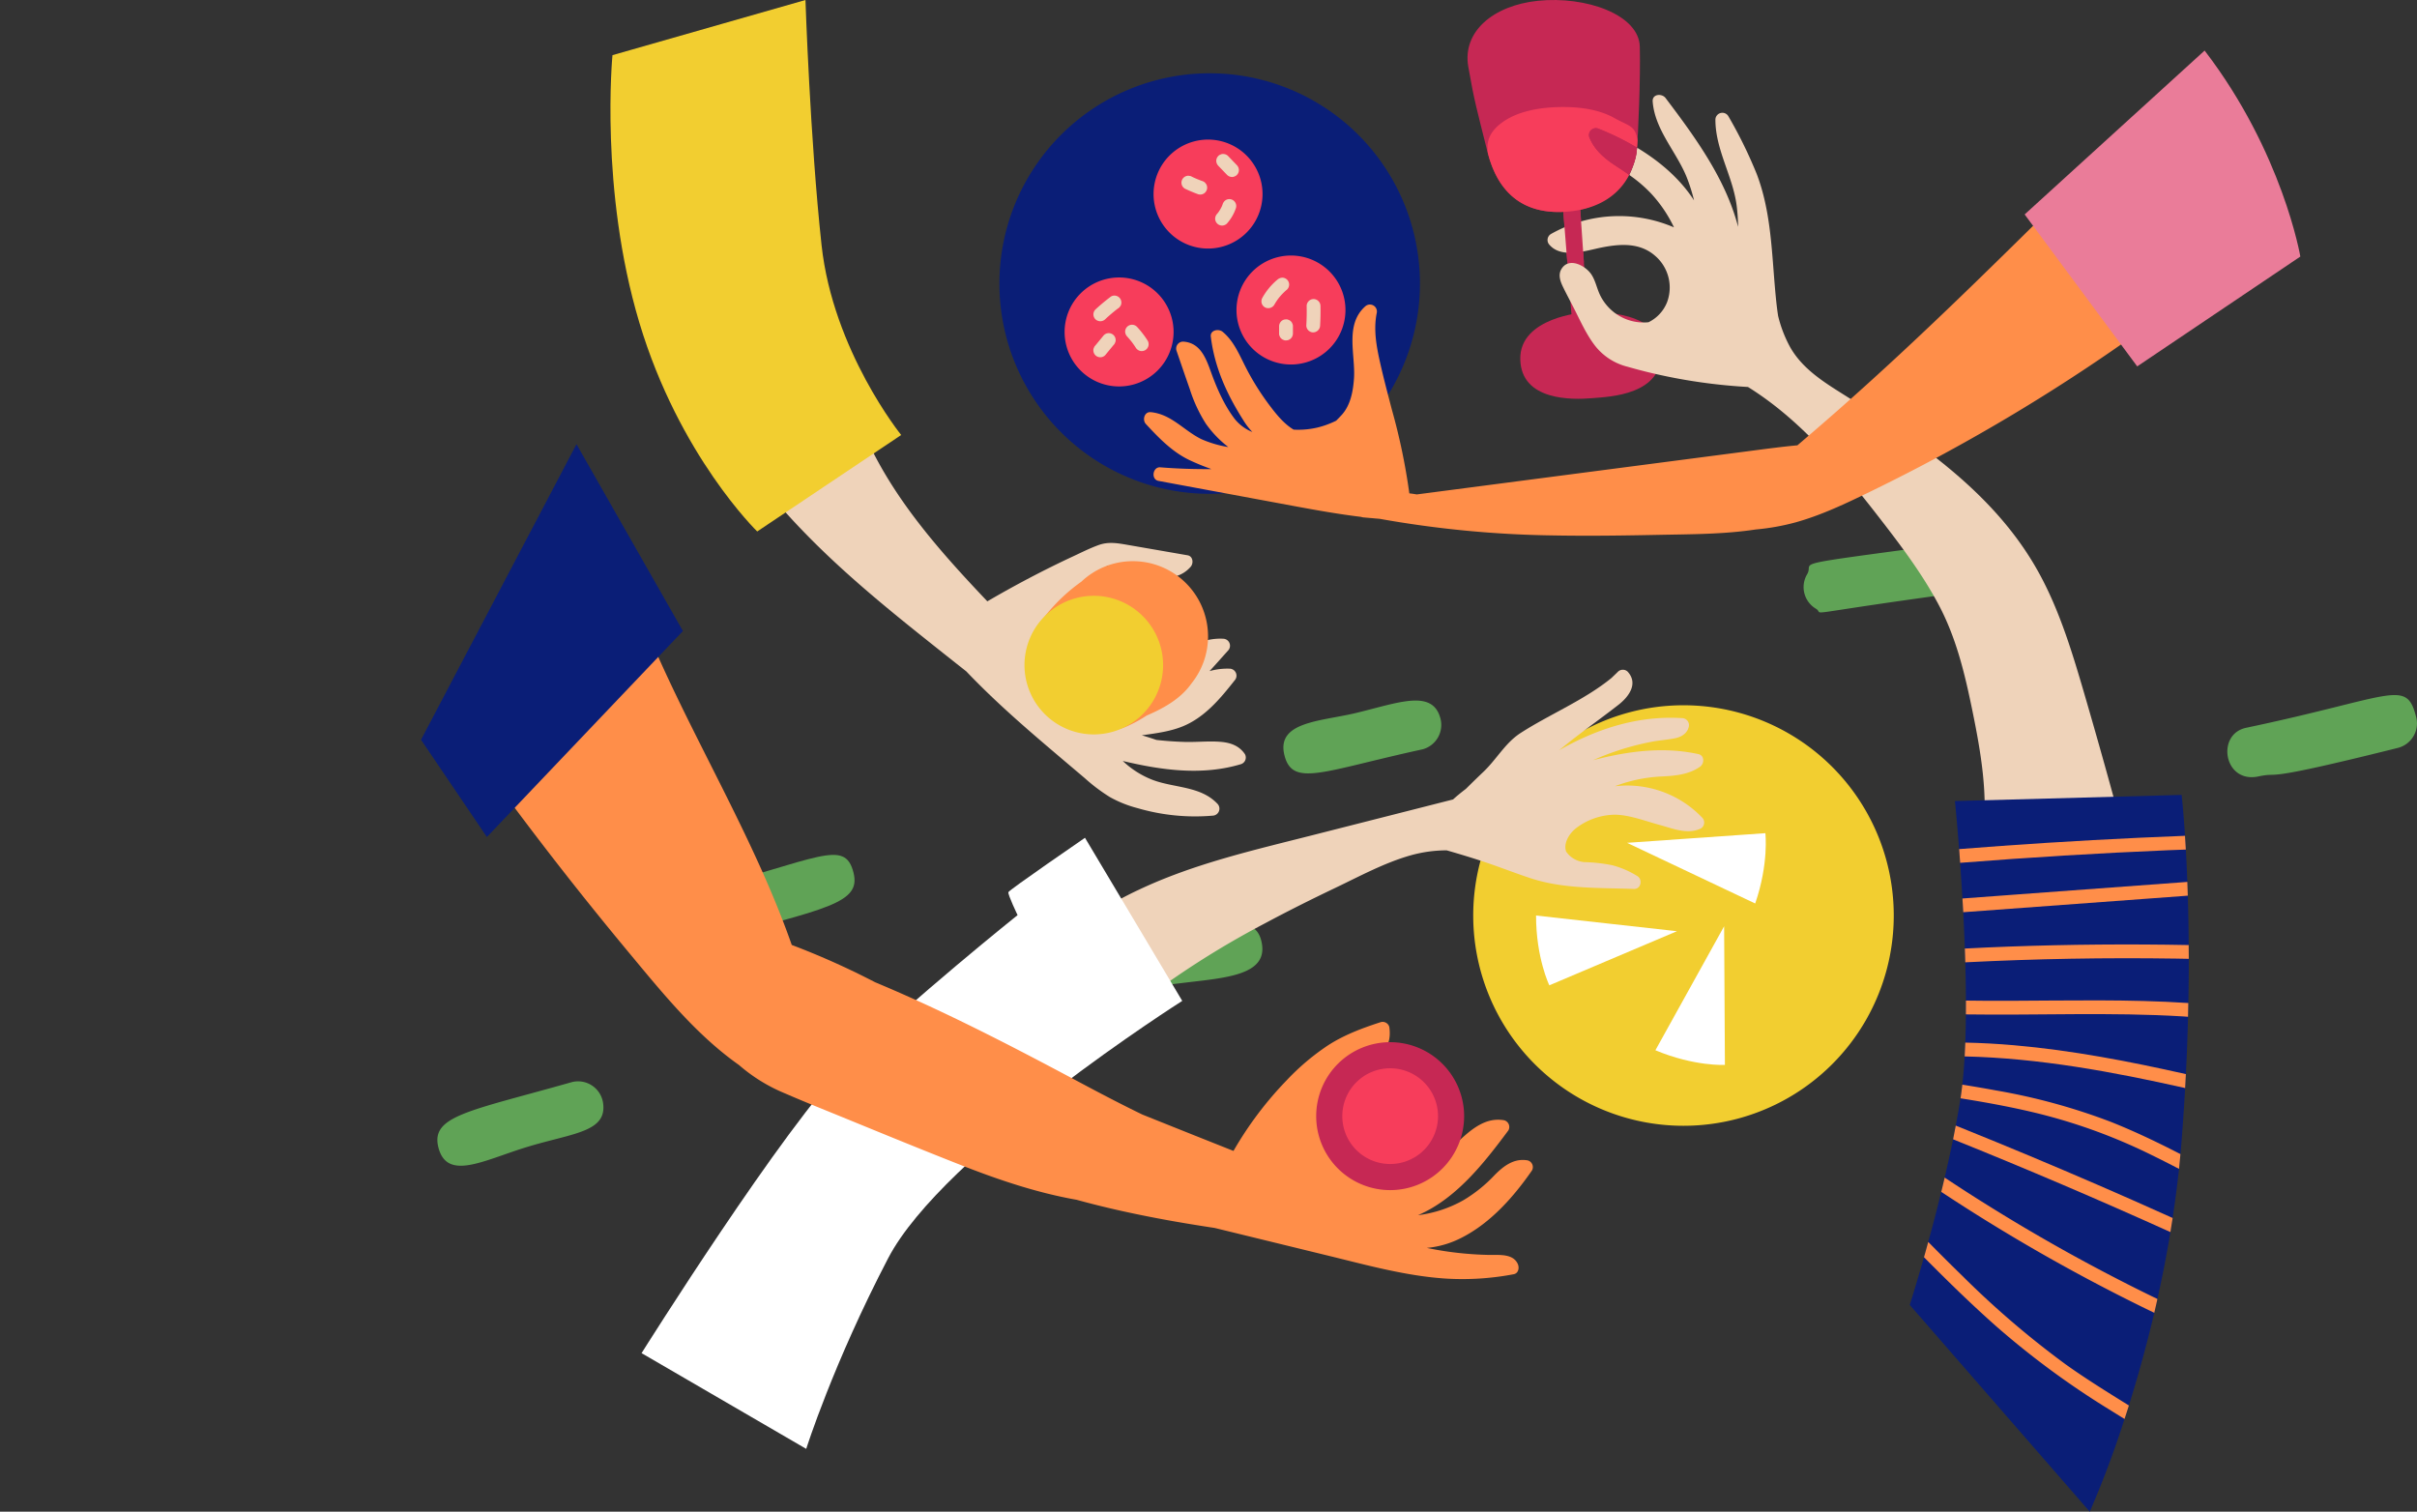 <svg xmlns="http://www.w3.org/2000/svg" xmlns:xlink="http://www.w3.org/1999/xlink" width="725.07" height="453.507" viewBox="0 0 725.07 453.507">
  <rect x="0" y="0" width="725.07" height="453.507" fill="#333333" stroke="none"/>
  <defs>
    <clipPath id="clip-path">
      <path id="Tracé_3990" data-name="Tracé 3990" d="M0,178.174H725.07V-275.333H0Z" transform="translate(0 275.333)" fill="none"/>
    </clipPath>
  </defs>
  <g id="Groupe_938" data-name="Groupe 938" transform="translate(0 275.333)">
    <g id="Groupe_895" data-name="Groupe 895" transform="translate(0 -275.333)" clip-path="url(#clip-path)">
      <g id="Groupe_881" data-name="Groupe 881" transform="translate(541.058 162.988)">
        <path id="Tracé_3976" data-name="Tracé 3976" d="M17.192.048C-33.678,6.922-23.061,5.128-25.5,9.2a7.53,7.53,0,0,0,2.586,10.324c3.2,1.919-7.461,2.069,43.766-4.875,7.893-1.076,8.155-16.231-3.663-14.6" transform="translate(26.567 0.075)" fill="#60a356"/>
      </g>
      <g id="Groupe_882" data-name="Groupe 882" transform="translate(329.932 277.243)">
        <path id="Tracé_3977" data-name="Tracé 3977" d="M.842,6.682c3.087,3.159,5.319,2.736,23.577.53C36.354,5.772,48.793,4.985,47.346-4.295,45.768-14.4,35.111-9.147,20.624-7.378,5.085-5.909,3.479-6.441.959-3.961A7.531,7.531,0,0,0,.842,6.682" transform="translate(1.302 10.325)" fill="#60a356"/>
      </g>
      <g id="Groupe_883" data-name="Groupe 883" transform="translate(496.75 240.57)">
        <path id="Tracé_3978" data-name="Tracé 3978" d="M19.457,4.443c2.968-4.935-.4-12.428-8.29-11.167C-32.984.392-25.919-2.653-29,2.494c-2.952,4.912.384,12.372,8.292,11.166,44.458-6.873,37.22-4.3,40.17-9.217" transform="translate(30.067 6.865)" fill="#60a356"/>
      </g>
      <g id="Groupe_884" data-name="Groupe 884" transform="translate(385.005 210.172)">
        <path id="Tracé_3979" data-name="Tracé 3979" d="M16.373,5.754a7.577,7.577,0,0,0,5.47-9.135C19.527-12.6,9.02-8.142-3.816-5.1c-10.4,2.456-23.7,2.551-21.174,12.62,2.446,9.68,11.5,4.744,41.363-1.771" transform="translate(25.301 8.892)" fill="#60a356"/>
      </g>
      <g id="Groupe_885" data-name="Groupe 885" transform="translate(201.809 256.479)">
        <path id="Tracé_3980" data-name="Tracé 3980" d="M21.311,2.1c-2.624-10.413-10.344-4.123-48.6,5.913-9.759,2.568-5.786,17.089,3.665,14.605,37.238-9.771,47.2-11.406,44.93-20.518" transform="translate(32.932 3.252)" fill="#60a356"/>
      </g>
      <g id="Groupe_887" data-name="Groupe 887" transform="translate(131.208 324.366)">
        <path id="Tracé_3982" data-name="Tracé 3982" d="M10.445,7.79c13.9-4.294,24.5-4.452,23.1-13.437a7.583,7.583,0,0,0-9.27-6.139C-6.562-3.033-18.207-1.7-15.845,7.8c2.56,10.13,13.416,3.97,26.29-.013" transform="translate(16.141 12.038)" fill="#60a356"/>
      </g>
      <g id="Groupe_888" data-name="Groupe 888" transform="translate(668.174 208.53)">
        <path id="Tracé_3983" data-name="Tracé 3983" d="M2.215,3.854C-6.859,5.758-4.5,20.63,5.878,18.45c7.545-1.581-1.715,2.321,41.9-8.572A7.6,7.6,0,0,0,53.252.745c-2.966-11.8-6.524-6.259-51.038,3.108" transform="translate(3.422 5.955)" fill="#60a356"/>
      </g>
      <g id="Groupe_889" data-name="Groupe 889" transform="translate(441.95 211.586)">
        <path id="Tracé_3984" data-name="Tracé 3984" d="M49.564,24.782A63.077,63.077,0,0,1-13.514,87.858,63.077,63.077,0,0,1-76.591,24.782,63.077,63.077,0,0,1-13.514-38.3,63.077,63.077,0,0,1,49.564,24.782" transform="translate(76.591 38.295)" fill="#f2ce30"/>
      </g>
      <g id="Groupe_890" data-name="Groupe 890" transform="translate(299.81 21.992)">
        <path id="Tracé_3985" data-name="Tracé 3985" d="M49.564,24.782A63.077,63.077,0,0,1-13.513,87.86,63.079,63.079,0,0,1-76.591,24.782,63.077,63.077,0,0,1-13.513-38.3,63.076,63.076,0,0,1,49.564,24.782" transform="translate(76.591 38.295)" fill="#0a1e77"/>
      </g>
      <g id="Groupe_891" data-name="Groupe 891" transform="translate(370.932 76.659)">
        <path id="Tracé_3986" data-name="Tracé 3986" d="M12.843,6.422A16.346,16.346,0,0,1-3.5,22.768,16.345,16.345,0,0,1-19.847,6.422,16.345,16.345,0,0,1-3.5-9.924,16.346,16.346,0,0,1,12.843,6.422" transform="translate(19.847 9.924)" fill="#f73d5b"/>
      </g>
      <g id="Groupe_892" data-name="Groupe 892" transform="translate(346.054 41.876)">
        <path id="Tracé_3987" data-name="Tracé 3987" d="M12.843,6.421A16.346,16.346,0,0,1-3.5,22.767,16.345,16.345,0,0,1-19.847,6.421,16.344,16.344,0,0,1-3.5-9.923,16.344,16.344,0,0,1,12.843,6.421" transform="translate(19.847 9.923)" fill="#f73d5b"/>
      </g>
      <g id="Groupe_893" data-name="Groupe 893" transform="translate(319.37 83.244)">
        <path id="Tracé_3988" data-name="Tracé 3988" d="M12.843,6.422A16.345,16.345,0,0,1-3.5,22.766,16.345,16.345,0,0,1-19.847,6.422,16.345,16.345,0,0,1-3.5-9.924,16.346,16.346,0,0,1,12.843,6.422" transform="translate(19.847 9.924)" fill="#f73d5b"/>
      </g>
      <g id="Groupe_894" data-name="Groupe 894" transform="translate(456.063 93.653)">
        <path id="Tracé_3989" data-name="Tracé 3989" d="M7.493.034s-19.3,1.379-19.069,14.014S4.276,26.223,9.79,25.763s21.6-.919,20.905-14.243S7.493.034,7.493.034" transform="translate(11.578 0.052)" fill="#c62854"/>
      </g>
    </g>
    <g id="Groupe_896" data-name="Groupe 896" transform="translate(468.607 -218.352)">
      <path id="Tracé_3991" data-name="Tracé 3991" d="M0,.812,3.446,44l4.619-1.165L5.053-1.255Z" transform="translate(0 1.255)" fill="#c62854"/>
    </g>
    <g id="Groupe_914" data-name="Groupe 914" transform="translate(0 -275.333)" clip-path="url(#clip-path)">
      <g id="Groupe_897" data-name="Groupe 897" transform="translate(464.254 28.486)">
        <path id="Tracé_3992" data-name="Tracé 3992" d="M68.053,87.5c-.051,0-.1,0-.155.007Q62.116,65.911,55.859,44.453C51.9,30.908,47.757,17.176,40.411,5.016,27.085-17.039,5.1-31.819-16.262-45.268c-6.17-3.884-12.493-7.817-16.167-14.345a38.2,38.2,0,0,1-3.581-9.331c-.461-3.029-.744-6.093-1-9.128-.939-11.228-1.323-22.641-5.363-33.3a135.106,135.106,0,0,0-8.582-17.5,2.089,2.089,0,0,0-3.862,1.046c0,9.039,5.164,16.843,6.355,25.651a57.56,57.56,0,0,1,.456,6.539c-3.7-14.327-12.866-26.893-21.765-38.653-1.1-1.451-4.035-1.24-3.863,1.046.651,8.552,7.17,15.1,10.247,22.816a52.721,52.721,0,0,1,2.161,6.849c-4.177-6.476-10.278-11.716-17.1-15.814a22.88,22.88,0,0,1-2.35,8.17,41.678,41.678,0,0,1,6.5,5.516,40.441,40.441,0,0,1,6.934,10.222,41.626,41.626,0,0,0-36.922,2,2.1,2.1,0,0,0-.42,3.255c3.727,4.243,11.07,1.687,15.7.772,5.546-1.094,11.378-1.484,15.936,2.469a12.543,12.543,0,0,1,3.635,13.949,11.308,11.308,0,0,1-5.569,6.017A14.454,14.454,0,0,1-86.65-71.263,14.611,14.611,0,0,1-89.478-75.3c-.927-1.97-1.316-4.179-2.522-6.024-1.769-2.708-6.86-5.4-9.056-1.575-.957,1.669-.308,3.563.453,5.151,1.043,2.168,2.194,4.289,3.288,6.43,1.945,3.8,3.708,7.832,6.312,11.245a17.825,17.825,0,0,0,9.9,6.419c4.635,1.337,9.338,2.448,14.075,3.355a166.419,166.419,0,0,0,21.984,2.7C-29.174-37.712-17.013-23.023-5.648-8.375.8-.059,7.2,8.4,12.149,17.717c5.289,9.952,7.844,20.673,10.094,31.638,2.614,12.742,4.885,25.888,3.087,38.907a2.565,2.565,0,0,0,.3,1.659A2.021,2.021,0,0,0,27.616,92.2q18.888.4,37.77-.455a2.239,2.239,0,0,0,2.057-.082c.2-.01.407-.015.609-.023,2.655-.13,2.672-4.276,0-4.146" transform="translate(105.162 135.207)" fill="#efd3ba"/>
      </g>
      <g id="Groupe_898" data-name="Groupe 898" transform="translate(440.233 0)">
        <path id="Tracé_3993" data-name="Tracé 3993" d="M8.3.093C22.655-1.391,38.629,4.229,38.859,13.878s-.46,25.96-.919,31.473S31.277,61.893,17.952,63.271-3.609,58.345-6.825,45.479-10.765,30.418-12.6,19.85-5.022,1.471,8.3.093" transform="translate(12.831 0.143)" fill="#c62854"/>
      </g>
      <g id="Groupe_899" data-name="Groupe 899" transform="translate(468.607 56.98)">
        <path id="Tracé_3994" data-name="Tracé 3994" d="M.993,8.388A28.558,28.558,0,0,1,5,8.752L3.519-12.962l-5.053,2.069L.009,8.459a7.846,7.846,0,0,1,.983-.071" transform="translate(1.534 12.962)" fill="#c62854"/>
      </g>
      <g id="Groupe_900" data-name="Groupe 900" transform="translate(446.218 32.104)">
        <path id="Tracé_3995" data-name="Tracé 3995" d="M11.99,3.521a2.083,2.083,0,0,1,2.55-2.55,79.417,79.417,0,0,1,11.81,5.785c.079-.764.132-1.543.15-2.344-.8-4.429-2.593-4.08-6.9-6.519C14.477-5,8.023-5.6,2.26-5.407-3.325-5.215-9.8-4.089-14.369-.622c-3.864,2.93-4.507,5.938-4.016,9.128C-15.092,21.074-6.9,27.231,6.271,25.869,14.745,24.993,20.828,21.081,24,14.926c-1.2-.847-2.426-1.662-3.68-2.477-3.551-2.306-6.755-4.877-8.33-8.927" transform="translate(18.528 5.441)" fill="#f73d5b"/>
      </g>
      <g id="Groupe_901" data-name="Groupe 901" transform="translate(476.629 38.408)">
        <path id="Tracé_3996" data-name="Tracé 3996" d="M1.043.042a2.083,2.083,0,0,0-2.55,2.55c1.575,4.05,4.778,6.621,8.33,8.927C8.076,12.335,9.305,13.15,10.5,14a22.879,22.879,0,0,0,2.35-8.17A79.178,79.178,0,0,0,1.043.042" transform="translate(1.612 0.066)" fill="#c62854"/>
      </g>
      <g id="Groupe_902" data-name="Groupe 902" transform="translate(572.903 238.473)">
        <path id="Tracé_3997" data-name="Tracé 3997" d="M32.886,19.32c0,4.2-.041,8.636-.138,13.264-.013,1.354-.041,2.723-.082,4.118-.138,5.472-.346,11.219-.651,17.2-.069,1.382-.137,2.777-.221,4.185q-.435,7.607-1.049,15.669c-.11,1.4-.222,2.777-.359,4.146-.138,1.492-.277,2.97-.43,4.434-.539,5-1.188,9.921-1.906,14.73-.221,1.423-.443,2.831-.677,4.227-1.146,6.979-2.474,13.694-3.9,20.077-.3,1.4-.621,2.777-.939,4.146-2.433,10.334-5.085,19.7-7.613,27.8-.443,1.4-.871,2.734-1.313,4.047A290.14,290.14,0,0,1,3.18,185.179l-54-62.024s1.81-5.651,4.269-14.315c.415-1.449.843-2.983,1.272-4.586,1.257-4.518,2.6-9.618,3.91-15.02.344-1.41.69-2.831,1.021-4.283.884-3.759,1.741-7.613,2.528-11.482.277-1.369.553-2.749.8-4.118.5-2.6.954-5.2,1.367-7.765.028-.138.043-.277.069-.415q.292-1.949.54-4.1c.3-2.64.524-5.487.69-8.471.082-1.354.138-2.734.194-4.144.1-2.736.165-5.569.178-8.456.015-1.367.028-2.749.015-4.144-.015-3.8-.084-7.656-.193-11.482-.043-1.382-.084-2.764-.138-4.133-.125-3.716-.292-7.364-.471-10.9-.082-1.4-.165-2.764-.249-4.118-.221-3.8-.456-7.405-.69-10.695-.11-1.436-.208-2.805-.3-4.118-.677-8.731-1.257-14.424-1.257-14.424l68.008-1.838s.5,4.339,1.008,12.269c.082,1.285.166,2.667.249,4.131.166,2.887.318,6.136.456,9.7.054,1.326.1,2.708.138,4.131.138,4.5.234,9.451.262,14.813.028,1.354.028,2.721.028,4.131" transform="translate(50.818 29.855)" fill="#0a1e77"/>
      </g>
      <g id="Groupe_903" data-name="Groupe 903" transform="translate(343.192 59.108)">
        <path id="Tracé_3998" data-name="Tracé 3998" d="M120.737,12.763a1.879,1.879,0,0,0-.357-1.107A151.73,151.73,0,0,0,92.19-19.216a2.151,2.151,0,0,0-2.686-.071,1.9,1.9,0,0,0-1.644.578C65.894,3,43.89,24.7,20.654,45.063q-5.576,4.887-11.219,9.7c-4.548.42-9.082,1.025-13.61,1.616l-25.977,3.388q-25.633,3.345-51.267,6.687-11.676,1.524-23.351,3.046c-.748-.133-1.487-.252-2.215-.313a184.814,184.814,0,0,0-5.207-25.012c-1.211-4.635-2.441-9.265-3.5-13.938-1.115-4.948-2.1-10.067-1.079-15.119a2.09,2.09,0,0,0-3.464-2.016c-6.2,5.561-2.845,14.542-3.358,21.684-.273,3.8-1.031,7.939-3.665,10.845-.539.6-1.112,1.166-1.673,1.744a27,27,0,0,1-5.62,2.057,25.467,25.467,0,0,1-7.145.628c-2.97-1.782-5.309-4.737-7.33-7.429A78.145,78.145,0,0,1-156.242,31c-1.865-3.69-3.492-7.6-6.761-10.3-1.2-.99-3.779-.509-3.536,1.466,1.132,9.277,4.844,17.346,9.815,25.166a20.6,20.6,0,0,0,2.647,3.434,13.025,13.025,0,0,1-5.162-3.752c-3.141-4.026-5.394-9.117-7.125-13.887-1.547-4.256-3.189-9.184-8.5-9.473a2.085,2.085,0,0,0-2,2.624c1.337,3.874,2.654,7.756,4.017,11.622A43.956,43.956,0,0,0-168.03,48.27a32.327,32.327,0,0,0,6.743,7.018,32.84,32.84,0,0,1-8.1-2.383c-5.289-2.6-8.977-7.494-15.178-8.087-1.9-.181-2.586,2.331-1.466,3.538,3.867,4.169,7.886,8.367,13.095,10.848a70.96,70.96,0,0,0,6.589,2.695c-5.116.041-10.234-.119-15.34-.534-2.309-.188-2.853,3.643-.552,4.072q20.106,3.733,40.213,7.465c6.831,1.267,13.7,2.5,20.6,3.337a2.252,2.252,0,0,0,.578.142c1.207.119,2.42.209,3.627.321.064.007.128.012.193.016.384.036.769.066,1.155.1A319.256,319.256,0,0,0-64.1,81.794c10.642.2,21.287.048,31.928-.166,9.72-.194,19.538-.161,29.172-1.622A68.813,68.813,0,0,0,8.97,77.858c7.728-2.163,15.022-5.651,22.216-9.145q22.076-10.72,43.148-23.358Q97.845,31.26,119.888,14.9a2.141,2.141,0,0,0,.848-2.14" transform="translate(186.575 19.723)" fill="#ff8e49"/>
      </g>
      <g id="Groupe_904" data-name="Groupe 904" transform="translate(607.368 15.169)">
        <path id="Tracé_3999" data-name="Tracé 3999" d="M0,19.315,33.771,64.9,82.705,31.95S77.421.706,53.988-29.848Z" transform="translate(0 29.848)" fill="#ea7c99"/>
      </g>
      <g id="Groupe_905" data-name="Groupe 905" transform="translate(317.279 200.922)">
        <path id="Tracé_4000" data-name="Tracé 4000" d="M75.966,17.435A31.13,31.13,0,0,0,49.754,8.017l.142-.054A44.989,44.989,0,0,1,63.422,5.1c4.131-.2,8.4-.488,11.892-2.943,1.347-.947,1.384-3.378-.494-3.788C64.2-3.951,53.593-2.484,43.243.191c1.281-.575,2.576-1.123,3.889-1.624a80.759,80.759,0,0,1,13.674-3.9c2.322-.445,4.706-.583,7.017-1.054,1.891-.385,3.647-1.428,4.113-3.418a2.1,2.1,0,0,0-2-2.622c-13.213-.829-25.677,3.21-36.9,9.654,2.224-1.845,4.5-3.62,6.8-5.35,3.671-2.767,7.391-5.472,11.018-8.3,3.06-2.385,6.028-6.318,2.772-9.922a2.1,2.1,0,0,0-2.932,0c-.629.634-1.288,1.239-1.927,1.865C40.68-17.858,30.283-13.635,21.5-7.97c-4.637,2.99-7.2,7.908-11.225,11.716C8.512,5.411,6.784,7.112,5.058,8.816c-1.323.995-2.606,2.041-3.831,3.159l-13.935,3.545-28.322,7.2C-58.641,27.2-76.579,31.263-93.08,39.085a93.972,93.972,0,0,0-23.663,15.689c-1.619,1.5.094,3.744,1.843,3.47a52.04,52.04,0,0,0,7.3,8.847c2.655,2.436,5.706,4.6,7.857,7.527a2.349,2.349,0,0,0,1.8,1.011,2.13,2.13,0,0,0,2.243-.295A262.738,262.738,0,0,1-55.276,49.183c7-3.754,14.1-7.3,21.264-10.718,7.307-3.494,14.7-7.506,22.518-9.725a40.5,40.5,0,0,1,10.805-1.5c3.581,1.031,7.15,2.1,10.688,3.27,4.861,1.6,9.622,3.489,14.48,5.093,9.909,3.273,20.681,2.836,30.992,3.222,2.121.079,2.729-2.82,1.046-3.863a27.267,27.267,0,0,0-7.529-3.253,47.779,47.779,0,0,0-8.367-.932A7.383,7.383,0,0,1,35.146,27.6c-.889-2.538,1.008-5.52,3.074-7.076a19.629,19.629,0,0,1,11.732-3.978c4.408.125,8.914,1.9,13.141,3.041,3.988,1.079,8.456,3.024,12.454,1.1a2.09,2.09,0,0,0,.42-3.255" transform="translate(117.391 26.942)" fill="#efd3ba"/>
      </g>
      <g id="Groupe_906" data-name="Groupe 906" transform="translate(192.463 251.338)">
        <path id="Tracé_4001" data-name="Tracé 4001" d="M44.318,9.116s-2.986-6.2-2.757-6.892S64.534-14.087,64.534-14.087L93.712,34.846S22.034,80.334,5.492,112.038s-24.582,57.2-24.582,57.2l-49.394-28.718s42.962-68.461,61.8-87.07,51-44.339,51-44.339" transform="translate(68.484 14.087)" fill="#fff"/>
      </g>
      <g id="Groupe_907" data-name="Groupe 907" transform="translate(231.02 127.71)">
        <path id="Tracé_4002" data-name="Tracé 4002" d="M55.957,38.705c-1.7-2.5-4.3-3.424-7.226-3.668-3.584-.3-7.241.124-10.84.02-2.835-.082-5.66-.287-8.471-.595-1.451-.5-2.914-.962-4.383-1.4.193-.025.387-.046.581-.074,3.928-.547,8.073-1.109,11.76-2.629,6.577-2.711,11.2-8.3,15.491-13.74a2.1,2.1,0,0,0-1.464-3.538,19.884,19.884,0,0,0-6.043.728c1.883-2.037,3.711-4.131,5.561-6.172a2.1,2.1,0,0,0-1.464-3.538,16.64,16.64,0,0,0-7.8,1.481,1.462,1.462,0,0,0-.385.254c-7.242.351-13.9-2.906-20.335-5.857C14.959-2.773,9.008-5.581,3.221-8.714L14.247-17.33a1.844,1.844,0,0,0,.453-.514,16.955,16.955,0,0,1,6.7,1.105c5.8,1.991,13.408,4.77,18.281-.73.937-1.057.731-3.179-.914-3.466L20.681-24.072c-2.943-.511-5.676-.987-8.565.054-2.665.959-5.244,2.268-7.811,3.462C-4.436-16.482-12.97-11.978-21.3-7.119-35.829-22.424-50.039-38.426-58.467-58a1.64,1.64,0,0,0-2.242-.942,10.7,10.7,0,0,0-10.726,1.316c-3.279,2.4-6.017,5.688-8.738,8.679q-2.187,2.4-4.289,4.874C-85.6-42.74-86.9-41.4-86.331-39.5c.524,1.746,2.364,3.273,3.538,4.6q2.236,2.535,4.563,4.992C-66.8-17.8-54-7.111-41.022,3.257q6.683,5.339,13.4,10.631c6.383,6.7,13.24,12.95,20.242,19.008C-2.316,37.274,2.8,41.583,7.909,45.908a53.241,53.241,0,0,0,7.506,5.669,34.836,34.836,0,0,0,8.306,3.335,61.477,61.477,0,0,0,22.566,2.266,2.1,2.1,0,0,0,1.464-3.538c-5.08-5.417-13.047-4.724-19.518-7.213a27.2,27.2,0,0,1-8.9-5.653c11.635,2.769,23.742,4.451,35.387.975a2.093,2.093,0,0,0,1.239-3.046" transform="translate(86.471 59.811)" fill="#efd3ba"/>
      </g>
      <g id="Groupe_908" data-name="Groupe 908" transform="translate(310.728 168.357)">
        <path id="Tracé_4003" data-name="Tracé 4003" d="M20.3,8.864A22.56,22.56,0,0,0-2.26-13.7,22.456,22.456,0,0,0-17.683-7.568c-.746.534-1.484,1.079-2.207,1.647A53.37,53.37,0,0,0-31.01,6.088c-1.5,2.212,2.085,4.289,3.578,2.093a48.427,48.427,0,0,1,3.121-4.059,22.592,22.592,0,0,0-.509,4.74A22.547,22.547,0,0,0-5.738,31.129c-1.594.595-3.189,1.179-4.762,1.787a2.152,2.152,0,0,0-1.522,2,2.077,2.077,0,0,0,1.522,2c3.118.527,5.882-.7,8.608-2.1A41.769,41.769,0,0,0,1.889,32.61c5.3-2.263,10.29-5.144,13.452-9.652A22.453,22.453,0,0,0,20.3,8.864" transform="translate(31.371 13.697)" fill="#ff8e49"/>
      </g>
      <g id="Groupe_909" data-name="Groupe 909" transform="translate(307.333 178.741)">
        <path id="Tracé_4004" data-name="Tracé 4004" d="M16.337,8.169A20.792,20.792,0,0,1-4.455,28.96,20.791,20.791,0,0,1-25.245,8.169,20.791,20.791,0,0,1-4.455-12.623,20.792,20.792,0,0,1,16.337,8.169" transform="translate(25.245 12.623)" fill="#f2ce30"/>
      </g>
      <g id="Groupe_910" data-name="Groupe 910" transform="translate(183.124 0)">
        <path id="Tracé_4005" data-name="Tracé 4005" d="M17.3,62.642,60.489,33.7S40.042,8.424,36.6-23.28,31.772-96.8,31.772-96.8L-26.121-80.254s-3.905,40.2,8.041,80.179S17.3,62.642,17.3,62.642" transform="translate(26.732 96.801)" fill="#f2ce30"/>
      </g>
      <g id="Groupe_911" data-name="Groupe 911" transform="translate(147.686 191.841)">
        <path id="Tracé_4006" data-name="Tracé 4006" d="M122.528,62.6a2.084,2.084,0,0,0-1.239-3.046c-4.083-.743-7.2,1.622-9.937,4.385a43.07,43.07,0,0,1-9.361,7.549,37.069,37.069,0,0,1-13.632,4.5c11.416-4.945,19.672-15.448,27.1-25.428a2.083,2.083,0,0,0-1.239-3.046c-5.363-.964-9.515,2.434-13.231,5.846q-4.235,3.891-8.465,7.786c-3.905-4.6-8.751-8.453-13.192-12.479q-4.136-3.753-8.275-7.5c-2.219-2.013-5.106-4.072-6.173-6.989.562-.539,1.123-1.077,1.7-1.6q2.177-1.979,4.487-3.807a11.174,11.174,0,0,1,2.421-1.672c.927-.387,1.878-.046,2.851-.221,3.508-.626,3.8-4.5,3.406-7.356A2.083,2.083,0,0,0,77.2,18.064c-5.594,1.818-11.042,3.831-15.99,7.068A71.166,71.166,0,0,0,48.824,35.658,107.555,107.555,0,0,0,33,56.708Q19.318,51.28,5.658,45.793C-.7,42.711-6.97,39.428-13.2,36.1-31.465,26.342-49.776,16.809-68.78,8.542c-1.9-.827-3.808-1.629-5.716-2.436-1.93-.993-3.869-1.972-5.823-2.92q-9.4-4.563-19.191-8.269c-8.231-23.478-20.2-45.5-31.213-67.774-3.719-7.519-7.326-15.094-10.665-22.79-.677-1.56-2.374-1.26-3.24-.209a2.084,2.084,0,0,0-2.347.287c-7.091,6.02-13.556,12.815-20.386,19.131q-10.429,9.643-21.208,18.9a1.851,1.851,0,0,0-.654,1.074,1.666,1.666,0,0,0,.265,1.677q19.316,26.4,40.244,51.58c10.112,12.152,20.38,24.985,33.361,34.133a50.118,50.118,0,0,0,13.763,8.5c5.793,2.522,11.672,4.861,17.519,7.254,11.658,4.773,23.317,9.558,35.041,14.169,11.377,4.475,22.91,8.389,34.973,10.519,8.916,2.458,17.967,4.419,27.066,6.078,4.773.87,9.565,1.639,14.363,2.374L61.9,88.253c11.492,2.808,23.045,6.007,34.9,6.758A82.119,82.119,0,0,0,117.06,93.7c1.448-.272,1.728-1.934,1.239-3.046-1.431-3.253-5.763-2.683-8.638-2.746a102.743,102.743,0,0,1-12.5-1.018q-3.1-.45-6.167-1.085a28.345,28.345,0,0,0,10.538-3.113c8.652-4.421,15.536-12.225,20.994-20.093" transform="translate(189.343 96.731)" fill="#ff8e49"/>
      </g>
      <g id="Groupe_912" data-name="Groupe 912" transform="translate(394.842 312.657)">
        <path id="Tracé_4007" data-name="Tracé 4007" d="M17.436,8.718a22.191,22.191,0,0,1-22.19,22.19,22.19,22.19,0,0,1-22.19-22.19,22.19,22.19,0,0,1,22.19-22.19,22.191,22.191,0,0,1,22.19,22.19" transform="translate(26.944 13.472)" fill="#c62854"/>
      </g>
      <g id="Groupe_913" data-name="Groupe 913" transform="translate(402.672 320.489)">
        <path id="Tracé_4008" data-name="Tracé 4008" d="M11.283,5.641A14.359,14.359,0,0,1-3.077,20,14.359,14.359,0,0,1-17.435,5.641,14.359,14.359,0,0,1-3.077-8.717,14.359,14.359,0,0,1,11.283,5.641" transform="translate(17.435 8.717)" fill="#f73d5b"/>
      </g>
    </g>
    <g id="Groupe_915" data-name="Groupe 915" transform="translate(126.3 -142.079)">
      <path id="Tracé_4010" data-name="Tracé 4010" d="M7.762,46.3,66.574-15.5,34.642-71.552-11.995,17.126Z" transform="translate(11.995 71.552)" fill="#0a1e77"/>
    </g>
    <g id="Groupe_937" data-name="Groupe 937" transform="translate(0 -275.333)" clip-path="url(#clip-path)">
      <g id="Groupe_916" data-name="Groupe 916" transform="translate(460.796 274.662)">
        <path id="Tracé_4011" data-name="Tracé 4011" d="M16.608,1.848-21.681,18.082S-25.664,9.9-25.664-2.856Z" transform="translate(25.664 2.856)" fill="#fff"/>
      </g>
      <g id="Groupe_917" data-name="Groupe 917" transform="translate(488.098 249.956)">
        <path id="Tracé_4012" data-name="Tracé 4012" d="M0,1.137,41.488-1.757s1.1,9.033-3.047,21.095Z" transform="translate(0 1.757)" fill="#fff"/>
      </g>
      <g id="Groupe_918" data-name="Groupe 918" transform="translate(496.599 277.884)">
        <path id="Tracé_4013" data-name="Tracé 4013" d="M8.1,0l.234,41.588s-9.084.524-20.856-4.39Z" transform="translate(12.52)" fill="#fff"/>
      </g>
      <g id="Groupe_919" data-name="Groupe 919" transform="translate(378.408 83.3)">
        <path id="Tracé_4014" data-name="Tracé 4014" d="M3.03.239A2.089,2.089,0,0,0,1.565-.368,2.356,2.356,0,0,0,.1.239,19.621,19.621,0,0,0-4.4,5.677a2.171,2.171,0,0,0-.209,1.6A2.115,2.115,0,0,0-3.66,8.513,2.107,2.107,0,0,0-.825,7.768,18.477,18.477,0,0,1,.446,5.826,18.164,18.164,0,0,1,3.03,3.17a2.082,2.082,0,0,0,.606-1.464A2.11,2.11,0,0,0,3.03.239" transform="translate(4.683 0.37)" fill="#efd3ba"/>
      </g>
      <g id="Groupe_920" data-name="Groupe 920" transform="translate(391.873 89.712)">
        <path id="Tracé_4015" data-name="Tracé 4015" d="M1.671.815A2.1,2.1,0,0,0-.4-1.257,2.105,2.105,0,0,0-2.474.815q.069,2.93-.105,5.859A2.085,2.085,0,0,0-.508,8.746,2.119,2.119,0,0,0,1.564,6.674Q1.74,3.748,1.671.815" transform="translate(2.583 1.259)" fill="#efd3ba"/>
      </g>
      <g id="Groupe_921" data-name="Groupe 921" transform="translate(383.713 95.8)">
        <path id="Tracé_4016" data-name="Tracé 4016" d="M1.559.5a1.553,1.553,0,0,0-.428-.667A1.538,1.538,0,0,0,.463-.594a1.569,1.569,0,0,0-.8-.18L-.886-.7A2.08,2.08,0,0,0-1.8-.166,2.153,2.153,0,0,0-2.407,1.3V3.483a1.555,1.555,0,0,0,.178.8,1.553,1.553,0,0,0,.428.665,1.556,1.556,0,0,0,.667.43,1.551,1.551,0,0,0,.8.178l.552-.074a2.075,2.075,0,0,0,.914-.534,2.151,2.151,0,0,0,.608-1.464V1.3a1.565,1.565,0,0,0-.18-.8" transform="translate(2.409 0.775)" fill="#efd3ba"/>
      </g>
      <g id="Groupe_922" data-name="Groupe 922" transform="translate(364.863 46.189)">
        <path id="Tracé_4017" data-name="Tracé 4017" d="M2.429,1.321-.214-1.434A2.131,2.131,0,0,0-1.68-2.041a1.585,1.585,0,0,0-.8.178,1.568,1.568,0,0,0-.667.428A2.091,2.091,0,0,0-3.752.033,2.2,2.2,0,0,0-3.146,1.5Q-1.824,2.876-.5,4.253a2.127,2.127,0,0,0,1.464.606,1.548,1.548,0,0,0,.8-.178,1.568,1.568,0,0,0,.667-.428,2.089,2.089,0,0,0,.608-1.466,2.19,2.19,0,0,0-.608-1.466" transform="translate(3.754 2.042)" fill="#efd3ba"/>
      </g>
      <g id="Groupe_923" data-name="Groupe 923" transform="translate(364.531 59.74)">
        <path id="Tracé_4018" data-name="Tracé 4018" d="M2.375.4A2.111,2.111,0,0,0,1.136-.551a2.1,2.1,0,0,0-1.6.208A2.266,2.266,0,0,0-1.413.895c-.059.181-.132.357-.2.535A10.919,10.919,0,0,1-2.792,3.445c-.091.109-.178.221-.272.326A2.2,2.2,0,0,0-3.67,5.237,2.113,2.113,0,0,0-3.064,6.7,2.087,2.087,0,0,0-1.6,7.309,2.07,2.07,0,0,0-.132,6.7,13.344,13.344,0,0,0,2.584,2,2.112,2.112,0,0,0,2.375.4" transform="translate(3.67 0.619)" fill="#efd3ba"/>
      </g>
      <g id="Groupe_924" data-name="Groupe 924" transform="translate(354.417 52.724)">
        <path id="Tracé_4019" data-name="Tracé 4019" d="M2.919.991,2.594.571A2.056,2.056,0,0,0,1.68.039C1.123-.161.575-.38.028-.606c-.474-.206-.947-.415-1.413-.641a1.538,1.538,0,0,0-.771-.245,1.569,1.569,0,0,0-.827.036A2.108,2.108,0,0,0-4.222-.5a2.089,2.089,0,0,0-.209,1.6,2.051,2.051,0,0,0,.952,1.239,42.225,42.225,0,0,0,4.057,1.7,2.1,2.1,0,0,0,1.6-.211,2.1,2.1,0,0,0,.952-1.239,2.1,2.1,0,0,0-.209-1.6" transform="translate(4.51 1.531)" fill="#efd3ba"/>
      </g>
      <g id="Groupe_925" data-name="Groupe 925" transform="translate(328.006 88.684)">
        <path id="Tracé_4020" data-name="Tracé 4020" d="M3.186.4A2.087,2.087,0,0,0,1.948-.55a2.014,2.014,0,0,0-1.6.209A57.478,57.478,0,0,0-4.316,3.546a2.111,2.111,0,0,0-.608,1.464,2.107,2.107,0,0,0,.608,1.466,2.116,2.116,0,0,0,2.93,0Q.339,4.868,2.2,3.419c.081-.059.16-.122.24-.181A1.59,1.59,0,0,0,3.025,2.7,1.576,1.576,0,0,0,3.4,2,2.121,2.121,0,0,0,3.186.4" transform="translate(4.924 0.621)" fill="#efd3ba"/>
      </g>
      <g id="Groupe_926" data-name="Groupe 926" transform="translate(327.991 99.943)">
        <path id="Tracé_4021" data-name="Tracé 4021" d="M2.391.239A2.087,2.087,0,0,0,.925-.367,2.035,2.035,0,0,0-.541.239q-1.27,1.544-2.545,3.087a1.553,1.553,0,0,0-.428.667,1.565,1.565,0,0,0-.18.8,2.111,2.111,0,0,0,.608,1.464,2.082,2.082,0,0,0,1.466.608A2.027,2.027,0,0,0-.154,6.256L2.391,3.171A1.553,1.553,0,0,0,2.819,2.5,1.569,1.569,0,0,0,3,1.7,2.107,2.107,0,0,0,2.391.239" transform="translate(3.695 0.369)" fill="#efd3ba"/>
      </g>
      <g id="Groupe_927" data-name="Groupe 927" transform="translate(337.527 97.417)">
        <path id="Tracé_4022" data-name="Tracé 4022" d="M2.659,1.884A28.715,28.715,0,0,0-.569-2.3a2.115,2.115,0,0,0-1.466-.608A2.1,2.1,0,0,0-3.5-2.3,2.079,2.079,0,0,0-4.107-.837,2.22,2.22,0,0,0-3.5.627c.471.509.916,1.041,1.346,1.585.433.573.85,1.158,1.234,1.764a2.178,2.178,0,0,0,1.239.952,2.115,2.115,0,0,0,1.6-.209A2.093,2.093,0,0,0,2.868,3.48a2.109,2.109,0,0,0-.209-1.6" transform="translate(4.109 2.911)" fill="#efd3ba"/>
      </g>
      <g id="Groupe_928" data-name="Groupe 928" transform="translate(587.716 250.743)">
        <path id="Tracé_4023" data-name="Tracé 4023" d="M26.718,1.623c-1.741.056-3.467.124-5.2.193Q-9.773,3.123-40.985,5.6c-.11-1.438-.208-2.805-.3-4.118Q-34.926.966-28.549.518-1.068-1.451,26.47-2.508c.082,1.285.166,2.667.249,4.131" transform="translate(41.288 2.508)" fill="#ff8e49"/>
      </g>
      <g id="Groupe_929" data-name="Groupe 929" transform="translate(588.71 264.574)">
        <path id="Tracé_4024" data-name="Tracé 4024" d="M26.561,1.623-40.8,6.584c-.084-1.4-.166-2.764-.249-4.118q8.413-.642,16.829-1.244L26.423-2.508c.056,1.326.1,2.708.138,4.131" transform="translate(41.045 2.508)" fill="#ff8e49"/>
      </g>
      <g id="Groupe_930" data-name="Groupe 930" transform="translate(589.429 283.331)">
        <path id="Tracé_4025" data-name="Tracé 4025" d="M26.393,1.7c-1.257-.028-2.5-.056-3.759-.069Q-9.033,1.15-40.647,2.747c-.043-1.382-.084-2.764-.138-4.133q6.651-.351,13.332-.593,26.9-.976,53.818-.456c.028,1.354.028,2.721.028,4.131" transform="translate(40.785 2.621)" fill="#ff8e49"/>
      </g>
      <g id="Groupe_931" data-name="Groupe 931" transform="translate(589.745 300.116)">
        <path id="Tracé_4026" data-name="Tracé 4026" d="M26.214.313c-.013,1.354-.041,2.723-.082,4.118-.484-.041-.967-.069-1.451-.1-21.707-1.326-43.454-.29-65.19-.608.015-1.367.028-2.749.015-4.144,4.3.068,8.608.082,12.905.068,17.934-.054,35.911-.511,53.8.664" transform="translate(40.509 0.483)" fill="#ff8e49"/>
      </g>
      <g id="Groupe_932" data-name="Groupe 932" transform="translate(589.374 312.781)">
        <path id="Tracé_4027" data-name="Tracé 4027" d="M26.073,3.713C26,5.1,25.934,6.49,25.852,7.9c-.015,0-.041-.015-.056-.015C4.062,3-17.976-1.082-40.29-1.592c.082-1.354.137-2.736.193-4.146,4.905.1,9.8.374,14.674.8C-8.056-3.417,9.064-.115,26.073,3.713" transform="translate(40.29 5.738)" fill="#ff8e49"/>
      </g>
      <g id="Groupe_933" data-name="Groupe 933" transform="translate(588.143 325.396)">
        <path id="Tracé_4028" data-name="Tracé 4028" d="M25.915,8.186c-.138,1.492-.277,2.97-.428,4.436-2.764-1.438-5.528-2.846-8.333-4.215a167.672,167.672,0,0,0-33.106-12.2c-7.957-1.99-16.013-3.469-24.1-4.754q.289-1.947.539-4.1c3.357.539,6.715,1.105,10.059,1.728A184.192,184.192,0,0,1,4.885-1.542c7.2,2.848,14.164,6.19,21.03,9.728" transform="translate(40.047 12.65)" fill="#ff8e49"/>
      </g>
      <g id="Groupe_934" data-name="Groupe 934" transform="translate(585.904 337.679)">
        <path id="Tracé_4029" data-name="Tracé 4029" d="M25.878,10.89c-.221,1.423-.443,2.833-.677,4.228Q-7.089.526-39.989-12.71c.277-1.367.553-2.749.8-4.118q6.093,2.446,12.172,4.946,20.541,8.437,40.857,17.4,6.033,2.651,12.036,5.375" transform="translate(39.989 16.828)" fill="#ff8e49"/>
      </g>
      <g id="Groupe_935" data-name="Groupe 935" transform="translate(582.353 353.278)">
        <path id="Tracé_4030" data-name="Tracé 4030" d="M25.476,14.31c-.3,1.4-.623,2.777-.941,4.144-1.629-.787-3.26-1.575-4.877-2.377A543.888,543.888,0,0,1-39.368-17.829c.346-1.41.692-2.833,1.023-4.284,3.648,2.418,7.323,4.81,11.026,7.13a541.633,541.633,0,0,0,52.8,29.292" transform="translate(39.368 22.113)" fill="#ff8e49"/>
      </g>
      <g id="Groupe_936" data-name="Groupe 936" transform="translate(577.172 372.582)">
        <path id="Tracé_4031" data-name="Tracé 4031" d="M24.151,19.277c-.441,1.4-.871,2.734-1.313,4.049-1.533-.954-3.054-1.894-4.587-2.848A251.1,251.1,0,0,1-15.408-4.267c-7.585-6.689-14.8-13.762-21.913-20.933.415-1.451.843-2.985,1.272-4.587,3.372,3.413,6.77,6.813,10.211,10.156A271.859,271.859,0,0,0,5.249,6.992c6.122,4.367,12.52,8.318,18.9,12.284" transform="translate(37.321 29.788)" fill="#ff8e49"/>
      </g>
    </g>
  </g>
</svg>
